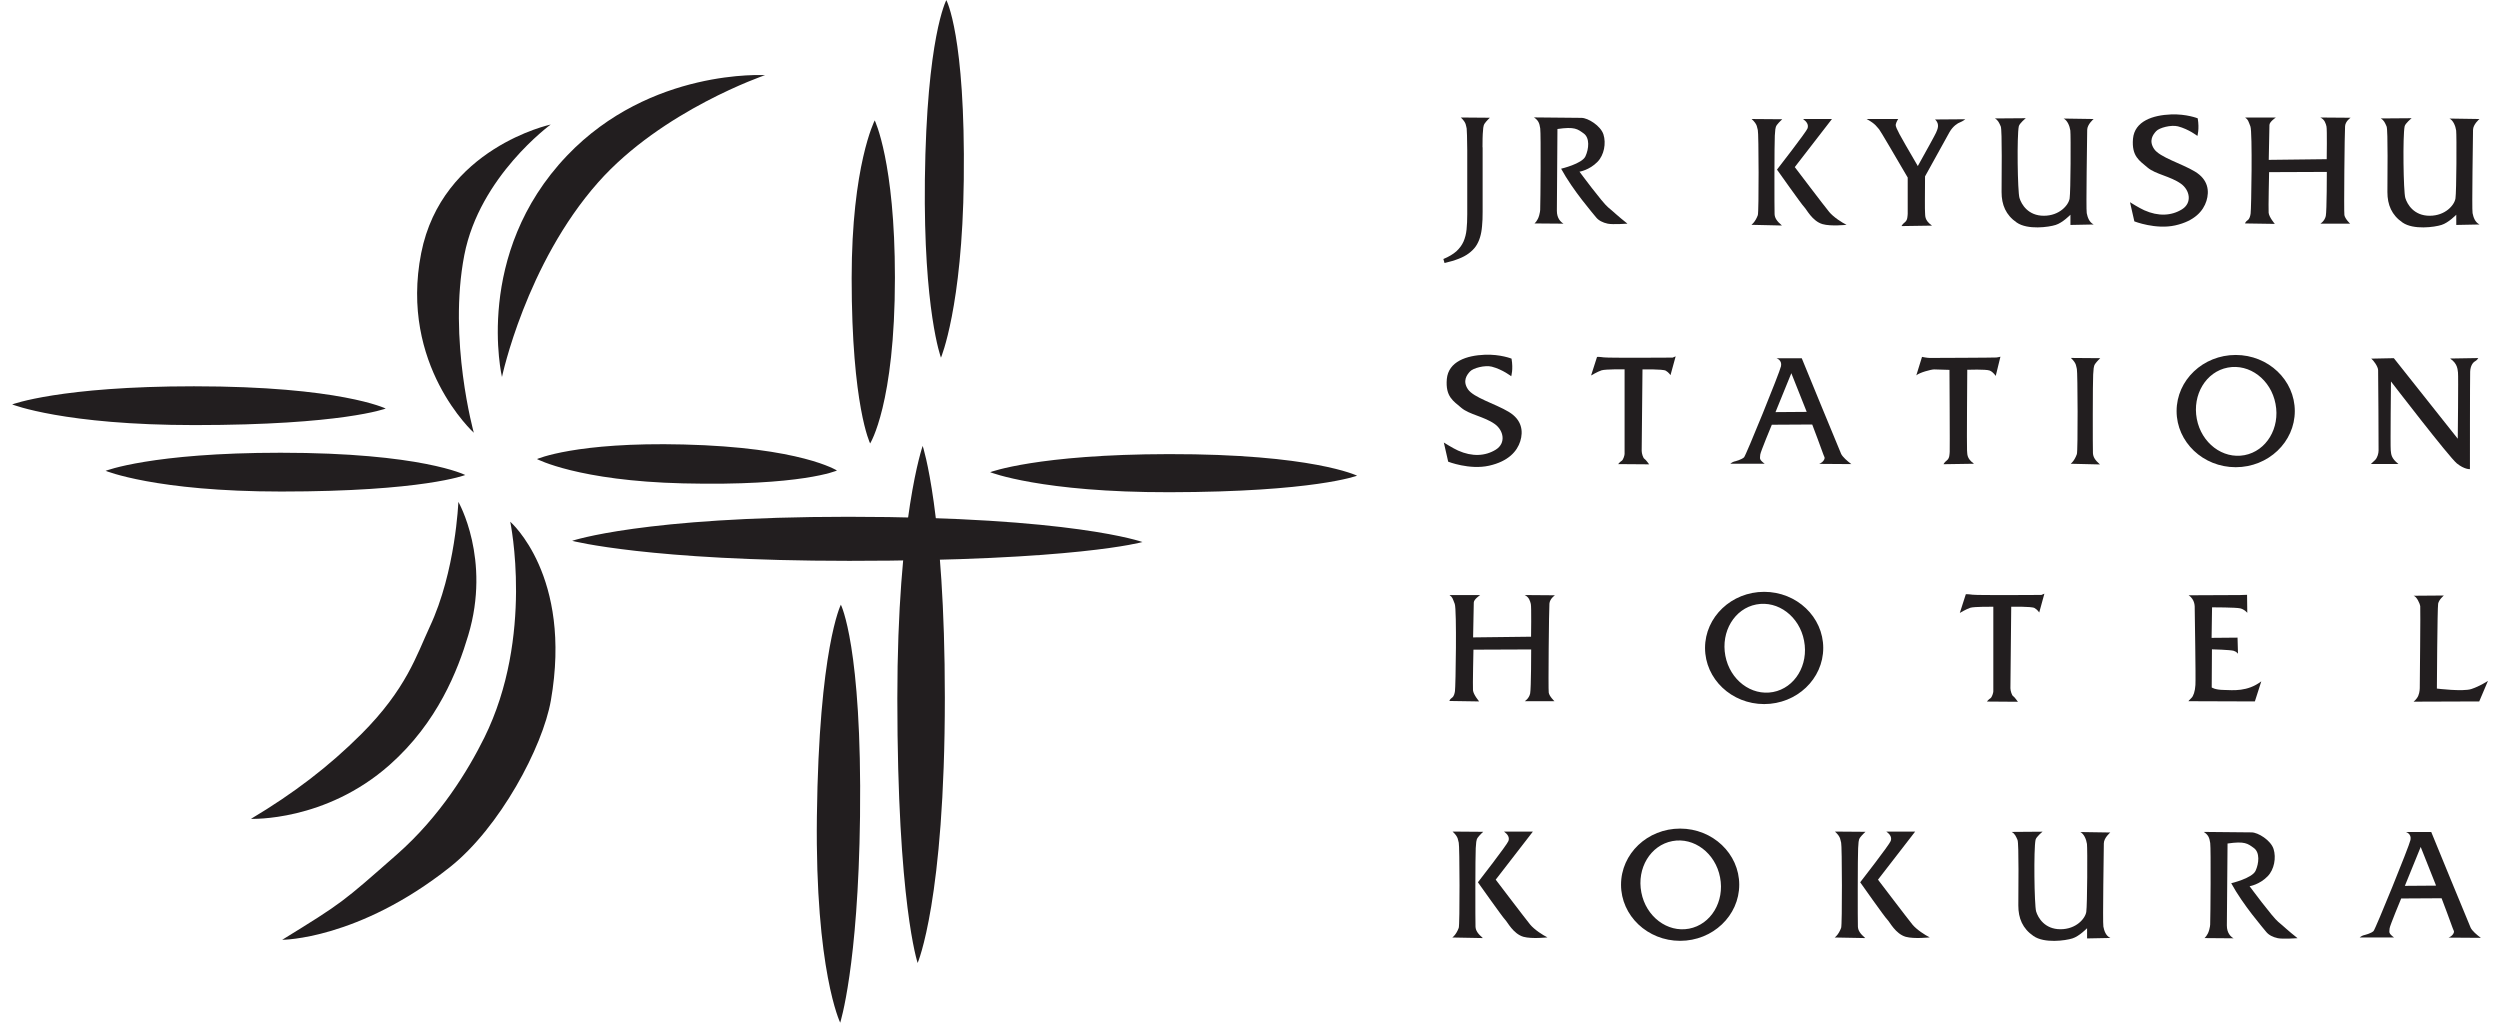 <?xml version="1.0" encoding="UTF-8"?>
<svg id="_レイヤー_2" data-name="レイヤー_2" xmlns="http://www.w3.org/2000/svg" xmlns:xlink="http://www.w3.org/1999/xlink" viewBox="0 0 217.84 90">
  <defs>
    <style>
      .cls-1 {
        fill: #221e1f;
      }

      .cls-2 {
        fill: none;
      }

      .cls-3 {
        clip-path: url(#clippath);
      }
    </style>
    <clipPath id="clippath">
      <rect class="cls-2" width="217.84" height="90"/>
    </clipPath>
  </defs>
  <g id="_レイヤー_1-2" data-name="レイヤー_1">
    <g class="cls-3">
      <g>
        <g>
          <path class="cls-1" d="M76.22,10.49s1.76,3.61,1.76,13.7c0,11.04-2.16,14.45-2.16,14.45,0,0-1.61-3.26-1.61-14.4,0-9.83,2.01-13.75,2.01-13.75Z"/>
          <path class="cls-1" d="M80.4,38.86s1.93,5.78,1.93,21.92c0,17.67-2.37,23.13-2.37,23.13,0,0-1.77-5.22-1.77-23.05,0-15.74,2.21-22.01,2.21-22.01Z"/>
          <path class="cls-1" d="M49.87,47.12s6.15-2.09,24.04-2.09c19.58,0,25.64,2.2,25.64,2.2,0,0-5.78,1.64-25.55,1.64-17.45,0-24.13-1.74-24.13-1.74Z"/>
          <path class="cls-1" d="M1.06,35.24s4.18-1.58,15.84-1.58c12.77,0,16.71,1.94,16.71,1.94,0,0-3.77,1.44-16.65,1.44-11.37,0-15.9-1.8-15.9-1.8Z"/>
          <path class="cls-1" d="M9.19,41.03s4.02-1.58,15.26-1.58c12.29,0,16.09,1.94,16.09,1.94,0,0-3.63,1.44-16.04,1.44-10.95,0-15.31-1.81-15.31-1.81Z"/>
          <path class="cls-1" d="M46.79,40s3.39-1.5,12.76-1.27c10.25.25,13.38,2.27,13.38,2.27,0,0-3.06,1.37-13.41,1.12-9.13-.22-12.73-2.12-12.73-2.12Z"/>
          <path class="cls-1" d="M86.29,41.14s4.1-1.55,15.55-1.57c12.53-.02,16.41,1.88,16.41,1.88,0,0-3.7,1.42-16.35,1.44-11.16.02-15.61-1.74-15.61-1.74Z"/>
          <path class="cls-1" d="M81.99,31.16s-1.53-4.1-1.4-15.49c.15-12.47,1.87-15.66,1.87-15.66,0,0,1.67,3.06,1.52,15.65-.13,11.11-1.99,15.51-1.99,15.51Z"/>
          <path class="cls-1" d="M73.21,89.11s-2.19-4.53-2.03-17.96c.18-14.7,2.09-18.46,2.09-18.46,0,0,1.85,3.61,1.67,18.44-.16,13.1-1.73,17.99-1.73,17.99Z"/>
          <path class="cls-1" d="M41.29,37.71s-6.51-5.89-4.59-15.65c1.81-9.18,11.29-11.21,11.29-11.21,0,0-6.2,4.51-7.53,11.37-1.43,7.38.83,15.5.83,15.5Z"/>
          <path class="cls-1" d="M43.74,32.85s-2.52-10.72,5.68-19.3c7.28-7.62,17.24-7,17.24-7,0,0-8.96,3.05-14.53,9.33-6.31,7.12-8.39,16.97-8.39,16.97Z"/>
          <path class="cls-1" d="M44.46,45.46s5.44,4.7,3.54,15.58c-.71,4.04-4.44,11.07-8.81,14.53-7.98,6.32-14.6,6.32-14.6,6.32,5.29-3.26,5.22-3.24,10.01-7.45,3.76-3.31,6.18-7.3,7.6-10.16,4.36-8.81,2.26-18.82,2.26-18.82Z"/>
          <path class="cls-1" d="M39.94,43.73s2.86,4.97.86,11.63c-.9,3.02-2.66,7.58-6.85,11.29-5.61,4.97-12.08,4.7-12.08,4.7,3.72-2.22,6.77-4.55,9.6-7.37,3.95-3.95,4.83-6.9,5.98-9.37,2.26-4.82,2.49-10.88,2.49-10.88Z"/>
        </g>
        <g>
          <g>
            <path class="cls-1" d="M131.68,32.79s.19-.59.03-1.54c0,0-.97-.39-2.32-.34-1.58.06-3.18.58-3.32,2.12-.13,1.54.57,1.91,1.27,2.51.7.59,1.98.75,2.91,1.41.77.55,1,1.66.09,2.23-.92.57-2.06.63-3.29.08-.45-.2-1.24-.7-1.24-.7l.38,1.67s1.86.73,3.56.35c1.7-.38,2.45-1.27,2.72-2.13.27-.86.16-1.86-1-2.56-1.16-.7-3.07-1.24-3.56-1.97-.49-.73-.09-1.26.18-1.55.27-.3,1.3-.57,1.9-.42.95.25,1.7.84,1.7.84Z"/>
            <path class="cls-1" d="M139.16,31.1s.15-.02.59.04c.45.06,6,.02,6,.02l.26-.11-.45,1.64s-.15-.24-.41-.39c-.26-.15-2.03-.11-2.03-.11,0,0-.07,6.87-.07,7.1s.13.63.24.69c.11.06.41.48.41.48l-2.7-.02s.15-.19.3-.28c.15-.09.26-.5.26-.6v-7.38s-1.68-.02-2.01.09c-.34.11-.91.45-.91.45l.52-1.62Z"/>
            <path class="cls-1" d="M171.29,51.78s.15-.02.59.04c.45.06,6,.02,6,.02l.26-.11-.45,1.64s-.15-.24-.41-.39c-.26-.15-2.03-.11-2.03-.11,0,0-.07,6.87-.07,7.1s.13.63.24.69c.11.06.41.49.41.49l-2.7-.02s.15-.19.3-.28c.15-.09.26-.5.26-.6v-7.38s-1.68-.02-2.01.09c-.34.11-.91.45-.91.45l.52-1.62Z"/>
            <path class="cls-1" d="M158.49,40.42l2.83.02c-.35-.26-.76-.62-.89-.89-.13-.28-3.43-8.33-3.43-8.33h-2.2s.5.15.39.69c-.11.54-3.06,7.79-3.22,7.94-.22.2-.73.34-.87.37-.15.04-.33.19-.33.19h3s-.24-.17-.35-.32c-.11-.15-.04-.28-.04-.47s1.01-2.61,1.01-2.61l3.52-.02s.91,2.4.97,2.61c.06.2.19.26.04.5-.15.24-.41.32-.41.32ZM154.71,35.91l1.38-3.39,1.34,3.37-2.72.02Z"/>
            <path class="cls-1" d="M213.34,81.7l2.83.02c-.35-.26-.76-.61-.89-.89-.13-.28-3.43-8.33-3.43-8.33h-2.2s.5.15.39.69c-.11.54-3.06,7.79-3.22,7.94-.22.21-.73.33-.88.37-.15.04-.33.19-.33.19h3s-.24-.17-.35-.32c-.11-.15-.04-.28-.04-.47s1.01-2.61,1.01-2.61l3.52-.02s.91,2.4.97,2.61c.06.2.19.26.04.5-.15.24-.41.32-.41.32ZM209.55,77.19l1.38-3.39,1.34,3.37-2.72.02Z"/>
            <path class="cls-1" d="M167.49,31.1s.43.09.67.09,5.63-.02,5.81-.04c.19-.02.34-.07.34-.07l-.41,1.68s-.21-.34-.52-.47c-.32-.13-1.96-.07-1.96-.07,0,0-.05,6.72-.02,7.02.04.3-.07.69.61,1.17l-2.66.04s.06-.15.3-.34c.24-.19.22-.54.24-.73.02-.19-.02-7.15-.02-7.15,0,0-1.08-.04-1.34-.04s-1.3.28-1.55.52l.5-1.62Z"/>
            <path class="cls-1" d="M180.46,31.19l2.55.02s-.3.28-.45.5c-.15.22-.13.48-.17.93-.04.45-.04,6.5-.02,6.84s.17.6.61.99l-2.55-.06s.32-.22.54-.84c.1-.27.07-7.19,0-7.41-.07-.22,0-.48-.52-.97Z"/>
            <path class="cls-1" d="M126.58,72.46l2.66.02s-.31.28-.47.5c-.16.22-.14.48-.18.93-.04.45-.04,6.5-.02,6.84.02.33.18.59.64.99l-2.66-.05s.33-.22.56-.84c.1-.27.08-7.19,0-7.42-.08-.22,0-.48-.54-.97Z"/>
            <path class="cls-1" d="M194.81,30.93c-2.84,0-5.15,2.19-5.15,4.89s2.31,4.89,5.15,4.89,5.15-2.19,5.15-4.89-2.31-4.89-5.15-4.89ZM195.58,39.66c-1.9.36-3.76-1.05-4.16-3.16-.4-2.11.8-4.11,2.7-4.47,1.9-.36,3.76,1.05,4.16,3.16.41,2.11-.8,4.11-2.7,4.47Z"/>
            <path class="cls-1" d="M153.72,51.57c-2.84,0-5.15,2.19-5.15,4.89s2.31,4.89,5.15,4.89,5.15-2.19,5.15-4.89-2.31-4.89-5.15-4.89ZM154.5,60.3c-1.9.36-3.76-1.05-4.16-3.16-.4-2.11.8-4.11,2.7-4.47,1.9-.36,3.76,1.05,4.16,3.16.41,2.11-.8,4.11-2.7,4.47Z"/>
            <path class="cls-1" d="M146.4,72.2c-2.85,0-5.15,2.19-5.15,4.89s2.31,4.89,5.15,4.89,5.15-2.19,5.15-4.89-2.31-4.89-5.15-4.89ZM147.18,80.92c-1.89.36-3.76-1.05-4.16-3.16-.41-2.11.8-4.11,2.7-4.47,1.89-.36,3.76,1.05,4.16,3.16.41,2.11-.8,4.11-2.7,4.47Z"/>
            <path class="cls-1" d="M206.61,31.25l1.98-.04,5.57,7.02s.06-5.49.02-5.76c-.04-.26-.02-.78-.69-1.23l2.46-.04s-.11.19-.28.28c-.17.09-.41.37-.43.91-.02.54-.02,8.49-.02,8.49,0,0-.47.04-1.14-.5-.67-.54-5.74-7.14-5.74-7.14,0,0-.06,5.63-.02,6,.04.37.04.69.67,1.19h-2.4s.17-.15.37-.35c.2-.2.3-.58.3-.82s-.02-6.71-.04-7.02c-.02-.32-.39-.82-.61-1.01Z"/>
            <path class="cls-1" d="M126.34,51.85h2.64s-.56.37-.56.65-.06,3.04-.06,3.04l5.05-.06s.04-2.61-.02-2.85c-.06-.24-.15-.61-.54-.78l2.64.02s-.45.3-.48.73c-.04.43-.11,7.42-.06,7.75s.5.75.5.75h-2.59s.37-.22.47-.67c.09-.45.09-3.84.09-3.84l-5.03.02s-.07,3.15-.04,3.54c.04.39.54.97.54.97l-2.59-.04s0-.13.23-.29c.16-.11.22-.37.25-.57.06-.41.17-7.12-.02-7.6-.19-.48-.19-.58-.45-.76Z"/>
            <path class="cls-1" d="M190.7,51.87s4.23-.02,4.49-.02.61-.02.61-.02l.02,1.57s-.24-.3-.61-.39c-.37-.09-2.46-.09-2.46-.09l-.04,2.66,2.26-.02.04,1.41s-.09-.17-.37-.26c-.28-.09-1.9-.13-1.9-.13l-.02,3.32s.26.21,1.06.22c.8.02,2.05.17,3.26-.75l-.56,1.75-5.79-.02s.09-.13.26-.28c.17-.15.32-.58.35-1.13.04-.56-.06-6.28-.06-6.58s.04-.84-.54-1.25Z"/>
            <path class="cls-1" d="M210.32,51.91l2.63-.02s-.43.35-.5.71c-.07.35-.11,7.4-.11,7.4,0,0,2.26.28,3,.04.74-.24,1.45-.71,1.45-.71l-.76,1.79-5.72.02s.28-.21.41-.52c.13-.32.13-.61.13-.84s.07-6.67.04-6.95c-.04-.28-.32-.84-.56-.91Z"/>
            <path class="cls-1" d="M131.05,72.46h2.52l-3.24,4.19s2.63,3.46,3,3.91c.37.45,1.12.93,1.51,1.12,0,0-1.36.15-2.09-.05-.9-.26-1.4-1.3-1.6-1.49-.2-.19-2.37-3.26-2.37-3.26,0,0,2.55-3.28,2.66-3.6.11-.32-.06-.58-.39-.82Z"/>
            <path class="cls-1" d="M159.89,72.46l2.66.02s-.31.28-.47.5c-.16.22-.13.48-.17.93-.04.45-.04,6.5-.02,6.84.02.33.18.59.64.99l-2.66-.05s.33-.22.56-.84c.1-.27.08-7.19,0-7.42-.08-.22,0-.48-.54-.97Z"/>
            <path class="cls-1" d="M164.36,72.46h2.52l-3.24,4.19s2.63,3.46,3,3.91c.37.45,1.12.93,1.51,1.12,0,0-1.36.15-2.09-.05-.9-.26-1.4-1.3-1.6-1.49-.21-.19-2.37-3.26-2.37-3.26,0,0,2.55-3.28,2.66-3.6.11-.32-.05-.58-.39-.82Z"/>
            <path class="cls-1" d="M175.3,72.49l2.68-.02s-.56.45-.61.71c-.17.78-.11,5.68.05,6.24.17.56.75,1.55,2.12,1.55s2.16-.93,2.25-1.51c.09-.58.11-5.51.06-5.92-.06-.41-.26-.88-.58-1.04l2.61.04s-.56.47-.56.95-.11,6.89-.04,7.25c.07.35.2.8.61.99l-2.03.04v-.89s-.69.71-1.28.89c-.6.19-2.44.45-3.39-.21-.95-.65-1.32-1.55-1.32-2.65s.06-5.42-.07-5.72c-.13-.3-.24-.56-.5-.69Z"/>
            <path class="cls-1" d="M192.04,72.49s3.58.04,4.15.04,1.68.69,1.92,1.45c.24.76.06,1.79-.52,2.38-.71.73-1.57.86-1.57.86,0,0,2.01,2.72,2.5,3.11.48.39.78.71,1.68,1.42,0,0-1.29.09-1.72,0-.43-.09-.8-.28-1.02-.56-.22-.28-2.01-2.33-3.04-4.23,0,0,1.82-.43,2.12-1.08.3-.65.39-1.6-.15-1.99s-.78-.61-2.29-.39c0,0-.06,6.48-.06,7.14s.33.97.58,1.12l-2.53-.02s.28-.22.41-.71c.13-.48.07-.54.09-.73.02-.19.07-6.35,0-6.84-.07-.48-.17-.71-.56-.97Z"/>
          </g>
          <g>
            <path class="cls-1" d="M191.47,11.85s.19-.59.03-1.54c0,0-.97-.39-2.32-.34-1.58.06-3.18.58-3.32,2.12-.13,1.54.57,1.91,1.27,2.51.7.59,1.98.75,2.91,1.41.77.55,1,1.66.09,2.23-.92.57-2.06.63-3.29.08-.45-.2-1.24-.7-1.24-.7l.38,1.67s1.86.73,3.56.35c1.7-.38,2.45-1.27,2.72-2.13.27-.86.16-1.86-1-2.56-1.16-.7-3.07-1.24-3.56-1.97-.49-.73-.09-1.26.18-1.55.27-.3,1.3-.57,1.9-.42.95.25,1.7.84,1.7.84Z"/>
            <path class="cls-1" d="M127.28,10.23c.52.48.45.75.52.97.02.07.04.88.05,1.93v5.54c0,.49-.02.94-.06,1.33-.04.39-.13.74-.27,1.06-.14.31-.35.59-.62.84-.27.24-.65.47-1.13.67l.1.35c.47-.11.88-.23,1.23-.37.34-.13.64-.29.88-.47.24-.18.45-.38.61-.61.16-.23.28-.49.37-.78.09-.29.15-.62.18-.99.04-.37.05-.78.05-1.23v-5.63h-.01c0-.6.01-1.04.02-1.15.04-.45.02-.71.17-.93s.45-.5.45-.5l-2.55-.02Z"/>
            <path class="cls-1" d="M168.6,10.4c.48.42.2.91.1,1.16-.06.15-.87,1.62-1.59,2.91-.78-1.34-1.5-2.58-1.59-2.77-.2-.42-.36-.65-.33-.86.04-.21.21-.47.21-.47h-2.75c.82.45.88.69,1.09.9.1.11,1.46,2.44,2.49,4.2,0,1.59,0,3.08,0,3.16-.02.19,0,.54-.24.73-.24.19-.3.34-.3.34l2.66-.04c-.69-.48-.58-.88-.61-1.17-.02-.14-.01-1.58,0-3.12,1.01-1.83,2-3.63,2.14-3.87.3-.51.7-.77.93-.85.23-.09.44-.26.44-.26l-2.63.02Z"/>
            <path class="cls-1" d="M195.67,10.24h2.64s-.56.37-.56.65-.06,3.04-.06,3.04l5.05-.06s.04-2.61-.02-2.85c-.06-.24-.15-.61-.54-.78l2.64.02s-.45.3-.48.73c-.04.43-.11,7.41-.06,7.75.06.34.5.75.5.75h-2.59s.37-.22.47-.67c.09-.45.09-3.84.09-3.84l-5.03.02s-.07,3.15-.04,3.54c.04.39.54.97.54.97l-2.59-.04s0-.13.23-.29c.16-.11.22-.37.25-.57.06-.41.17-7.12-.02-7.6-.19-.48-.19-.58-.45-.76Z"/>
            <g>
              <path class="cls-1" d="M152.64,10.37l2.66.02s-.31.28-.47.5c-.16.22-.14.48-.18.93-.04.45-.04,6.5-.02,6.84.02.33.18.6.64.99l-2.66-.06s.33-.22.56-.84c.1-.27.08-7.19,0-7.41-.08-.22,0-.48-.54-.97Z"/>
              <path class="cls-1" d="M157.11,10.37h2.52l-3.24,4.19s2.63,3.47,3,3.91c.37.45,1.12.93,1.51,1.12,0,0-1.36.15-2.09-.06-.9-.26-1.4-1.3-1.6-1.49-.2-.19-2.37-3.26-2.37-3.26,0,0,2.55-3.28,2.66-3.59.11-.32-.06-.58-.39-.82Z"/>
            </g>
            <path class="cls-1" d="M207.46,10.32l2.68-.02s-.56.45-.61.71c-.17.78-.11,5.68.06,6.24.17.56.75,1.55,2.12,1.55s2.16-.93,2.25-1.51c.09-.58.11-5.51.06-5.92-.06-.41-.26-.88-.58-1.04l2.61.04s-.56.47-.56.95-.11,6.89-.04,7.25c.07.35.21.8.61.99l-2.03.04v-.89s-.69.71-1.29.89c-.59.19-2.44.45-3.39-.21-.95-.65-1.32-1.55-1.32-2.65s.06-5.42-.07-5.72c-.13-.3-.24-.56-.5-.69Z"/>
            <path class="cls-1" d="M173.84,10.32l2.68-.02s-.56.45-.61.71c-.17.78-.11,5.68.06,6.24.17.56.75,1.55,2.12,1.55s2.16-.93,2.25-1.51c.09-.58.11-5.51.06-5.92-.06-.41-.26-.88-.58-1.04l2.61.04s-.56.47-.56.95-.11,6.89-.04,7.25c.07.35.21.8.61.99l-2.03.04v-.89s-.69.71-1.29.89c-.59.19-2.44.45-3.39-.21-.95-.65-1.32-1.55-1.32-2.65s.06-5.42-.07-5.72c-.13-.3-.24-.56-.5-.69Z"/>
            <path class="cls-1" d="M133.65,10.23s3.58.04,4.15.04,1.68.69,1.92,1.45c.24.76.06,1.79-.52,2.38-.71.73-1.57.86-1.57.86,0,0,2.01,2.72,2.5,3.11.48.39.78.71,1.68,1.42,0,0-1.29.09-1.72,0-.43-.09-.8-.28-1.02-.56s-2.01-2.33-3.04-4.23c0,0,1.83-.43,2.12-1.08.3-.65.39-1.6-.15-1.99-.54-.39-.78-.61-2.29-.39,0,0-.05,6.48-.05,7.13s.33.97.58,1.12l-2.53-.02s.28-.22.41-.71c.13-.48.07-.54.09-.73.02-.19.07-6.35,0-6.84-.07-.48-.17-.71-.56-.97Z"/>
          </g>
        </g>
      </g>
    </g>
  </g>
</svg>